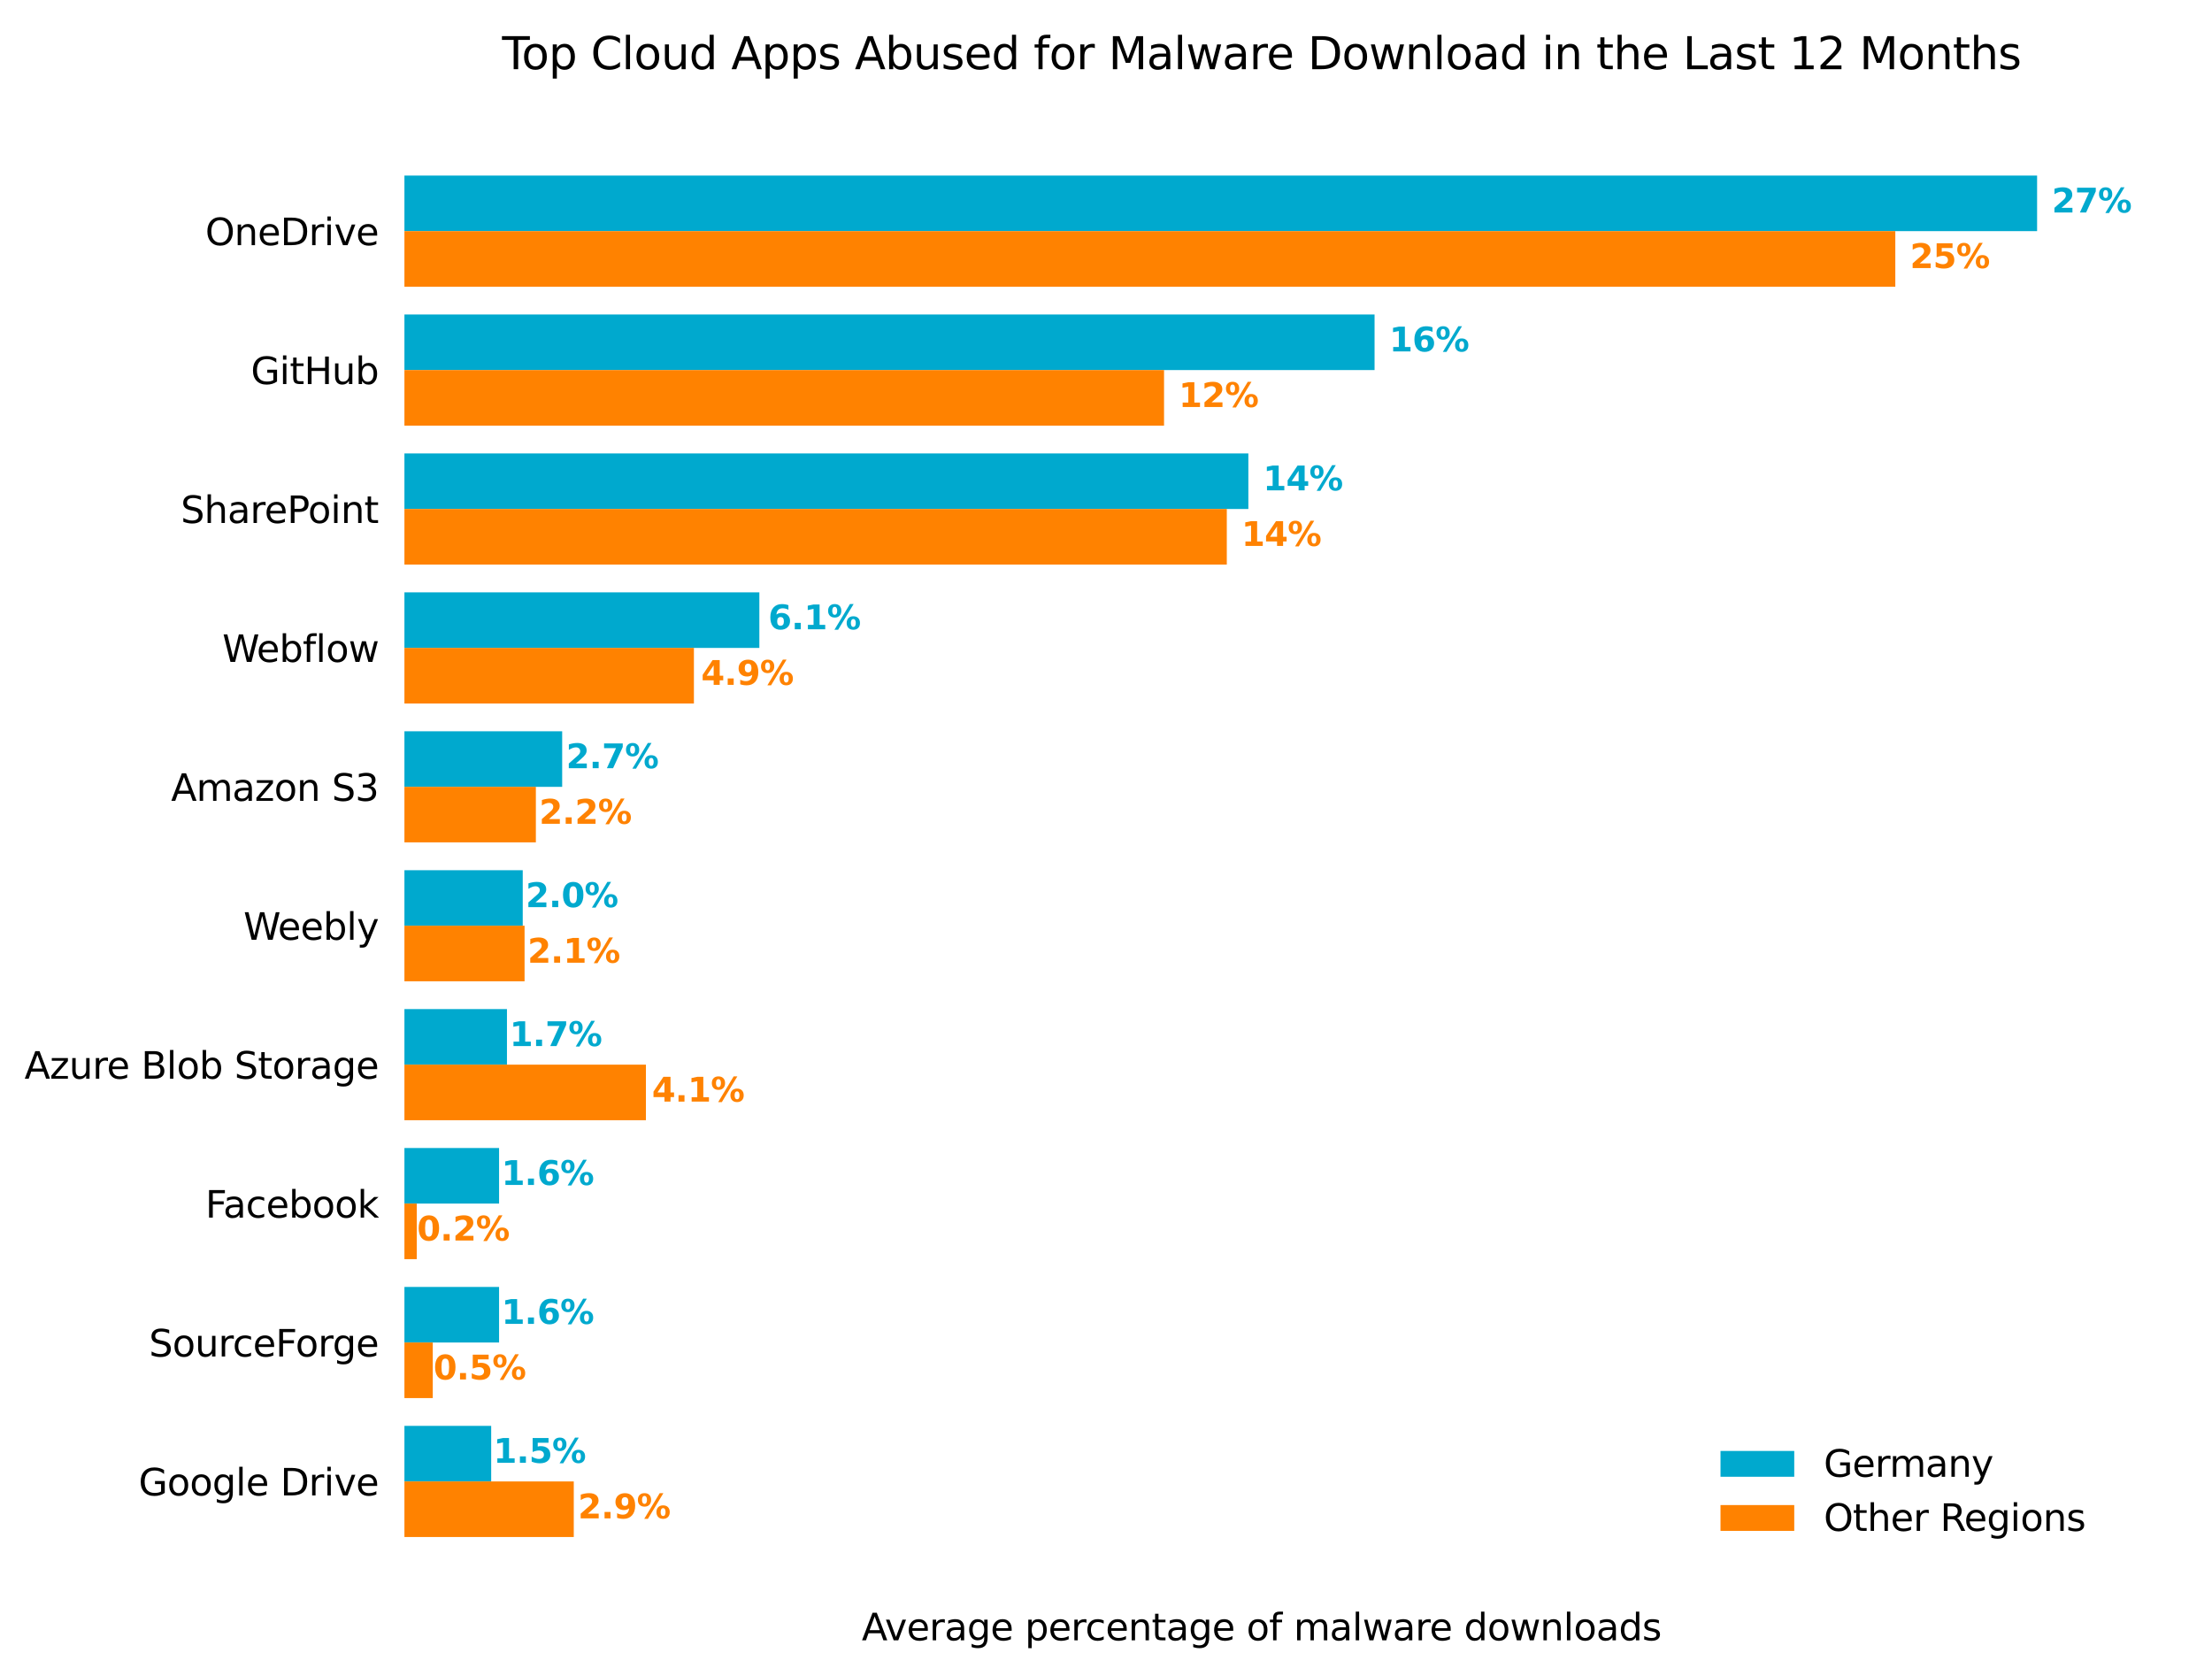 <?xml version="1.0" encoding="UTF-8" standalone="no"?>
<svg xmlns:xlink="http://www.w3.org/1999/xlink" xmlns="http://www.w3.org/2000/svg" width="600pt" height="454.48pt" viewBox="0 0 600 454.48" version="1.1">
  <defs>
    <style type="text/css">*{stroke-linejoin: round; stroke-linecap: butt}</style>
  </defs>
  <g id="figure_1">
    <g id="patch_1">
      <path d="M 0 454.48  L 600 454.48  L 600 0  L 0 0  z " style="fill: #ffffff"></path>
    </g>
    <g id="axes_1">
      <g id="patch_2">
        <path d="M 109.7 426.28  L 574.7 426.28  L 574.7 38.2  L 109.7 38.2  z " style="fill: #ffffff"></path>
      </g>
      <g id="patch_3">
        <path d="M 109.7 47.619  L 552.557 47.619  L 552.557 62.69  L 109.7 62.69  z " clip-path="url(#pc0c5d59318)" style="fill: #00a9ce"></path>
      </g>
      <g id="patch_4">
        <path d="M 109.7 85.297  L 372.847 85.297  L 372.847 100.368  L 109.7 100.368  z " clip-path="url(#pc0c5d59318)" style="fill: #00a9ce"></path>
      </g>
      <g id="patch_5">
        <path d="M 109.7 122.975  L 338.616 122.975  L 338.616 138.046  L 109.7 138.046  z " clip-path="url(#pc0c5d59318)" style="fill: #00a9ce"></path>
      </g>
      <g id="patch_6">
        <path d="M 109.7 160.652  L 205.973 160.652  L 205.973 175.723  L 109.7 175.723  z " clip-path="url(#pc0c5d59318)" style="fill: #00a9ce"></path>
      </g>
      <g id="patch_7">
        <path d="M 109.7 198.33  L 152.488 198.33  L 152.488 213.401  L 109.7 213.401  z " clip-path="url(#pc0c5d59318)" style="fill: #00a9ce"></path>
      </g>
      <g id="patch_8">
        <path d="M 109.7 236.008  L 141.791 236.008  L 141.791 251.079  L 109.7 251.079  z " clip-path="url(#pc0c5d59318)" style="fill: #00a9ce"></path>
      </g>
      <g id="patch_9">
        <path d="M 109.7 273.685  L 137.512 273.685  L 137.512 288.757  L 109.7 288.757  z " clip-path="url(#pc0c5d59318)" style="fill: #00a9ce"></path>
      </g>
      <g id="patch_10">
        <path d="M 109.7 311.363  L 135.373 311.363  L 135.373 326.434  L 109.7 326.434  z " clip-path="url(#pc0c5d59318)" style="fill: #00a9ce"></path>
      </g>
      <g id="patch_11">
        <path d="M 109.7 349.041  L 135.373 349.041  L 135.373 364.112  L 109.7 364.112  z " clip-path="url(#pc0c5d59318)" style="fill: #00a9ce"></path>
      </g>
      <g id="patch_12">
        <path d="M 109.7 386.718  L 133.233 386.718  L 133.233 401.79  L 109.7 401.79  z " clip-path="url(#pc0c5d59318)" style="fill: #00a9ce"></path>
      </g>
      <g id="patch_13">
        <path d="M 109.7 62.69  L 514.098 62.69  L 514.098 77.762  L 109.7 77.762  z " clip-path="url(#pc0c5d59318)" style="fill: #ff8200"></path>
      </g>
      <g id="patch_14">
        <path d="M 109.7 100.368  L 315.743 100.368  L 315.743 115.439  L 109.7 115.439  z " clip-path="url(#pc0c5d59318)" style="fill: #ff8200"></path>
      </g>
      <g id="patch_15">
        <path d="M 109.7 138.046  L 332.767 138.046  L 332.767 153.117  L 109.7 153.117  z " clip-path="url(#pc0c5d59318)" style="fill: #ff8200"></path>
      </g>
      <g id="patch_16">
        <path d="M 109.7 175.723  L 188.222 175.723  L 188.222 190.795  L 109.7 190.795  z " clip-path="url(#pc0c5d59318)" style="fill: #ff8200"></path>
      </g>
      <g id="patch_17">
        <path d="M 109.7 213.401  L 145.353 213.401  L 145.353 228.472  L 109.7 228.472  z " clip-path="url(#pc0c5d59318)" style="fill: #ff8200"></path>
      </g>
      <g id="patch_18">
        <path d="M 109.7 251.079  L 142.288 251.079  L 142.288 266.15  L 109.7 266.15  z " clip-path="url(#pc0c5d59318)" style="fill: #ff8200"></path>
      </g>
      <g id="patch_19">
        <path d="M 109.7 288.757  L 175.205 288.757  L 175.205 303.828  L 109.7 303.828  z " clip-path="url(#pc0c5d59318)" style="fill: #ff8200"></path>
      </g>
      <g id="patch_20">
        <path d="M 109.7 326.434  L 113.048 326.434  L 113.048 341.505  L 109.7 341.505  z " clip-path="url(#pc0c5d59318)" style="fill: #ff8200"></path>
      </g>
      <g id="patch_21">
        <path d="M 109.7 364.112  L 117.387 364.112  L 117.387 379.183  L 109.7 379.183  z " clip-path="url(#pc0c5d59318)" style="fill: #ff8200"></path>
      </g>
      <g id="patch_22">
        <path d="M 109.7 401.79  L 155.634 401.79  L 155.634 416.861  L 109.7 416.861  z " clip-path="url(#pc0c5d59318)" style="fill: #ff8200"></path>
      </g>
      <g id="matplotlib.axis_1">
        <g id="xtick_1"></g>
        <g id="xtick_2"></g>
        <g id="xtick_3"></g>
        <g id="xtick_4"></g>
        <g id="xtick_5"></g>
        <g id="xtick_6"></g>
        <g id="text_1">
          <!-- Average percentage of malware downloads -->
          <g transform="translate(233.749 444.878) scale(0.1 -0.1)">
            <defs>
              <path id="DejaVuSans-41" d="M 2188 4044  L 1331 1722  L 3047 1722  L 2188 4044  z M 1831 4666  L 2547 4666  L 4325 0  L 3669 0  L 3244 1197  L 1141 1197  L 716 0  L 50 0  L 1831 4666  z " transform="scale(0.016)"></path>
              <path id="DejaVuSans-76" d="M 191 3500  L 800 3500  L 1894 563  L 2988 3500  L 3597 3500  L 2284 0  L 1503 0  L 191 3500  z " transform="scale(0.016)"></path>
              <path id="DejaVuSans-65" d="M 3597 1894  L 3597 1613  L 953 1613  Q 991 1019 1311 708  Q 1631 397 2203 397  Q 2534 397 2845 478  Q 3156 559 3463 722  L 3463 178  Q 3153 47 2828 -22  Q 2503 -91 2169 -91  Q 1331 -91 842 396  Q 353 884 353 1716  Q 353 2575 817 3079  Q 1281 3584 2069 3584  Q 2775 3584 3186 3129  Q 3597 2675 3597 1894  z M 3022 2063  Q 3016 2534 2758 2815  Q 2500 3097 2075 3097  Q 1594 3097 1305 2825  Q 1016 2553 972 2059  L 3022 2063  z " transform="scale(0.016)"></path>
              <path id="DejaVuSans-72" d="M 2631 2963  Q 2534 3019 2420 3045  Q 2306 3072 2169 3072  Q 1681 3072 1420 2755  Q 1159 2438 1159 1844  L 1159 0  L 581 0  L 581 3500  L 1159 3500  L 1159 2956  Q 1341 3275 1631 3429  Q 1922 3584 2338 3584  Q 2397 3584 2469 3576  Q 2541 3569 2628 3553  L 2631 2963  z " transform="scale(0.016)"></path>
              <path id="DejaVuSans-61" d="M 2194 1759  Q 1497 1759 1228 1600  Q 959 1441 959 1056  Q 959 750 1161 570  Q 1363 391 1709 391  Q 2188 391 2477 730  Q 2766 1069 2766 1631  L 2766 1759  L 2194 1759  z M 3341 1997  L 3341 0  L 2766 0  L 2766 531  Q 2569 213 2275 61  Q 1981 -91 1556 -91  Q 1019 -91 701 211  Q 384 513 384 1019  Q 384 1609 779 1909  Q 1175 2209 1959 2209  L 2766 2209  L 2766 2266  Q 2766 2663 2505 2880  Q 2244 3097 1772 3097  Q 1472 3097 1187 3025  Q 903 2953 641 2809  L 641 3341  Q 956 3463 1253 3523  Q 1550 3584 1831 3584  Q 2591 3584 2966 3190  Q 3341 2797 3341 1997  z " transform="scale(0.016)"></path>
              <path id="DejaVuSans-67" d="M 2906 1791  Q 2906 2416 2648 2759  Q 2391 3103 1925 3103  Q 1463 3103 1205 2759  Q 947 2416 947 1791  Q 947 1169 1205 825  Q 1463 481 1925 481  Q 2391 481 2648 825  Q 2906 1169 2906 1791  z M 3481 434  Q 3481 -459 3084 -895  Q 2688 -1331 1869 -1331  Q 1566 -1331 1297 -1286  Q 1028 -1241 775 -1147  L 775 -588  Q 1028 -725 1275 -790  Q 1522 -856 1778 -856  Q 2344 -856 2625 -561  Q 2906 -266 2906 331  L 2906 616  Q 2728 306 2450 153  Q 2172 0 1784 0  Q 1141 0 747 490  Q 353 981 353 1791  Q 353 2603 747 3093  Q 1141 3584 1784 3584  Q 2172 3584 2450 3431  Q 2728 3278 2906 2969  L 2906 3500  L 3481 3500  L 3481 434  z " transform="scale(0.016)"></path>
              <path id="DejaVuSans-20" transform="scale(0.016)"></path>
              <path id="DejaVuSans-70" d="M 1159 525  L 1159 -1331  L 581 -1331  L 581 3500  L 1159 3500  L 1159 2969  Q 1341 3281 1617 3432  Q 1894 3584 2278 3584  Q 2916 3584 3314 3078  Q 3713 2572 3713 1747  Q 3713 922 3314 415  Q 2916 -91 2278 -91  Q 1894 -91 1617 61  Q 1341 213 1159 525  z M 3116 1747  Q 3116 2381 2855 2742  Q 2594 3103 2138 3103  Q 1681 3103 1420 2742  Q 1159 2381 1159 1747  Q 1159 1113 1420 752  Q 1681 391 2138 391  Q 2594 391 2855 752  Q 3116 1113 3116 1747  z " transform="scale(0.016)"></path>
              <path id="DejaVuSans-63" d="M 3122 3366  L 3122 2828  Q 2878 2963 2633 3030  Q 2388 3097 2138 3097  Q 1578 3097 1268 2742  Q 959 2388 959 1747  Q 959 1106 1268 751  Q 1578 397 2138 397  Q 2388 397 2633 464  Q 2878 531 3122 666  L 3122 134  Q 2881 22 2623 -34  Q 2366 -91 2075 -91  Q 1284 -91 818 406  Q 353 903 353 1747  Q 353 2603 823 3093  Q 1294 3584 2113 3584  Q 2378 3584 2631 3529  Q 2884 3475 3122 3366  z " transform="scale(0.016)"></path>
              <path id="DejaVuSans-6e" d="M 3513 2113  L 3513 0  L 2938 0  L 2938 2094  Q 2938 2591 2744 2837  Q 2550 3084 2163 3084  Q 1697 3084 1428 2787  Q 1159 2491 1159 1978  L 1159 0  L 581 0  L 581 3500  L 1159 3500  L 1159 2956  Q 1366 3272 1645 3428  Q 1925 3584 2291 3584  Q 2894 3584 3203 3211  Q 3513 2838 3513 2113  z " transform="scale(0.016)"></path>
              <path id="DejaVuSans-74" d="M 1172 4494  L 1172 3500  L 2356 3500  L 2356 3053  L 1172 3053  L 1172 1153  Q 1172 725 1289 603  Q 1406 481 1766 481  L 2356 481  L 2356 0  L 1766 0  Q 1100 0 847 248  Q 594 497 594 1153  L 594 3053  L 172 3053  L 172 3500  L 594 3500  L 594 4494  L 1172 4494  z " transform="scale(0.016)"></path>
              <path id="DejaVuSans-6f" d="M 1959 3097  Q 1497 3097 1228 2736  Q 959 2375 959 1747  Q 959 1119 1226 758  Q 1494 397 1959 397  Q 2419 397 2687 759  Q 2956 1122 2956 1747  Q 2956 2369 2687 2733  Q 2419 3097 1959 3097  z M 1959 3584  Q 2709 3584 3137 3096  Q 3566 2609 3566 1747  Q 3566 888 3137 398  Q 2709 -91 1959 -91  Q 1206 -91 779 398  Q 353 888 353 1747  Q 353 2609 779 3096  Q 1206 3584 1959 3584  z " transform="scale(0.016)"></path>
              <path id="DejaVuSans-66" d="M 2375 4863  L 2375 4384  L 1825 4384  Q 1516 4384 1395 4259  Q 1275 4134 1275 3809  L 1275 3500  L 2222 3500  L 2222 3053  L 1275 3053  L 1275 0  L 697 0  L 697 3053  L 147 3053  L 147 3500  L 697 3500  L 697 3744  Q 697 4328 969 4595  Q 1241 4863 1831 4863  L 2375 4863  z " transform="scale(0.016)"></path>
              <path id="DejaVuSans-6d" d="M 3328 2828  Q 3544 3216 3844 3400  Q 4144 3584 4550 3584  Q 5097 3584 5394 3201  Q 5691 2819 5691 2113  L 5691 0  L 5113 0  L 5113 2094  Q 5113 2597 4934 2840  Q 4756 3084 4391 3084  Q 3944 3084 3684 2787  Q 3425 2491 3425 1978  L 3425 0  L 2847 0  L 2847 2094  Q 2847 2600 2669 2842  Q 2491 3084 2119 3084  Q 1678 3084 1418 2786  Q 1159 2488 1159 1978  L 1159 0  L 581 0  L 581 3500  L 1159 3500  L 1159 2956  Q 1356 3278 1631 3431  Q 1906 3584 2284 3584  Q 2666 3584 2933 3390  Q 3200 3197 3328 2828  z " transform="scale(0.016)"></path>
              <path id="DejaVuSans-6c" d="M 603 4863  L 1178 4863  L 1178 0  L 603 0  L 603 4863  z " transform="scale(0.016)"></path>
              <path id="DejaVuSans-77" d="M 269 3500  L 844 3500  L 1563 769  L 2278 3500  L 2956 3500  L 3675 769  L 4391 3500  L 4966 3500  L 4050 0  L 3372 0  L 2619 2869  L 1863 0  L 1184 0  L 269 3500  z " transform="scale(0.016)"></path>
              <path id="DejaVuSans-64" d="M 2906 2969  L 2906 4863  L 3481 4863  L 3481 0  L 2906 0  L 2906 525  Q 2725 213 2448 61  Q 2172 -91 1784 -91  Q 1150 -91 751 415  Q 353 922 353 1747  Q 353 2572 751 3078  Q 1150 3584 1784 3584  Q 2172 3584 2448 3432  Q 2725 3281 2906 2969  z M 947 1747  Q 947 1113 1208 752  Q 1469 391 1925 391  Q 2381 391 2643 752  Q 2906 1113 2906 1747  Q 2906 2381 2643 2742  Q 2381 3103 1925 3103  Q 1469 3103 1208 2742  Q 947 2381 947 1747  z " transform="scale(0.016)"></path>
              <path id="DejaVuSans-73" d="M 2834 3397  L 2834 2853  Q 2591 2978 2328 3040  Q 2066 3103 1784 3103  Q 1356 3103 1142 2972  Q 928 2841 928 2578  Q 928 2378 1081 2264  Q 1234 2150 1697 2047  L 1894 2003  Q 2506 1872 2764 1633  Q 3022 1394 3022 966  Q 3022 478 2636 193  Q 2250 -91 1575 -91  Q 1294 -91 989 -36  Q 684 19 347 128  L 347 722  Q 666 556 975 473  Q 1284 391 1588 391  Q 1994 391 2212 530  Q 2431 669 2431 922  Q 2431 1156 2273 1281  Q 2116 1406 1581 1522  L 1381 1569  Q 847 1681 609 1914  Q 372 2147 372 2553  Q 372 3047 722 3315  Q 1072 3584 1716 3584  Q 2034 3584 2315 3537  Q 2597 3491 2834 3397  z " transform="scale(0.016)"></path>
            </defs>
            <use xlink:href="#DejaVuSans-41"></use>
            <use xlink:href="#DejaVuSans-76" x="62.533"></use>
            <use xlink:href="#DejaVuSans-65" x="121.713"></use>
            <use xlink:href="#DejaVuSans-72" x="183.236"></use>
            <use xlink:href="#DejaVuSans-61" x="224.35"></use>
            <use xlink:href="#DejaVuSans-67" x="285.629"></use>
            <use xlink:href="#DejaVuSans-65" x="349.105"></use>
            <use xlink:href="#DejaVuSans-20" x="410.629"></use>
            <use xlink:href="#DejaVuSans-70" x="442.416"></use>
            <use xlink:href="#DejaVuSans-65" x="505.893"></use>
            <use xlink:href="#DejaVuSans-72" x="567.416"></use>
            <use xlink:href="#DejaVuSans-63" x="606.279"></use>
            <use xlink:href="#DejaVuSans-65" x="661.26"></use>
            <use xlink:href="#DejaVuSans-6e" x="722.783"></use>
            <use xlink:href="#DejaVuSans-74" x="786.162"></use>
            <use xlink:href="#DejaVuSans-61" x="825.371"></use>
            <use xlink:href="#DejaVuSans-67" x="886.65"></use>
            <use xlink:href="#DejaVuSans-65" x="950.127"></use>
            <use xlink:href="#DejaVuSans-20" x="1011.65"></use>
            <use xlink:href="#DejaVuSans-6f" x="1043.438"></use>
            <use xlink:href="#DejaVuSans-66" x="1104.619"></use>
            <use xlink:href="#DejaVuSans-20" x="1139.824"></use>
            <use xlink:href="#DejaVuSans-6d" x="1171.611"></use>
            <use xlink:href="#DejaVuSans-61" x="1269.023"></use>
            <use xlink:href="#DejaVuSans-6c" x="1330.303"></use>
            <use xlink:href="#DejaVuSans-77" x="1358.086"></use>
            <use xlink:href="#DejaVuSans-61" x="1439.873"></use>
            <use xlink:href="#DejaVuSans-72" x="1501.152"></use>
            <use xlink:href="#DejaVuSans-65" x="1540.016"></use>
            <use xlink:href="#DejaVuSans-20" x="1601.539"></use>
            <use xlink:href="#DejaVuSans-64" x="1633.326"></use>
            <use xlink:href="#DejaVuSans-6f" x="1696.803"></use>
            <use xlink:href="#DejaVuSans-77" x="1757.984"></use>
            <use xlink:href="#DejaVuSans-6e" x="1839.771"></use>
            <use xlink:href="#DejaVuSans-6c" x="1903.15"></use>
            <use xlink:href="#DejaVuSans-6f" x="1930.934"></use>
            <use xlink:href="#DejaVuSans-61" x="1992.115"></use>
            <use xlink:href="#DejaVuSans-64" x="2053.395"></use>
            <use xlink:href="#DejaVuSans-73" x="2116.871"></use>
          </g>
        </g>
      </g>
      <g id="matplotlib.axis_2">
        <g id="ytick_1">
          <g id="text_2">
            <!-- OneDrive -->
            <g transform="translate(55.677 66.49) scale(0.1 -0.1)">
              <defs>
                <path id="DejaVuSans-4f" d="M 2522 4238  Q 1834 4238 1429 3725  Q 1025 3213 1025 2328  Q 1025 1447 1429 934  Q 1834 422 2522 422  Q 3209 422 3611 934  Q 4013 1447 4013 2328  Q 4013 3213 3611 3725  Q 3209 4238 2522 4238  z M 2522 4750  Q 3503 4750 4090 4092  Q 4678 3434 4678 2328  Q 4678 1225 4090 567  Q 3503 -91 2522 -91  Q 1538 -91 948 565  Q 359 1222 359 2328  Q 359 3434 948 4092  Q 1538 4750 2522 4750  z " transform="scale(0.016)"></path>
                <path id="DejaVuSans-44" d="M 1259 4147  L 1259 519  L 2022 519  Q 2988 519 3436 956  Q 3884 1394 3884 2338  Q 3884 3275 3436 3711  Q 2988 4147 2022 4147  L 1259 4147  z M 628 4666  L 1925 4666  Q 3281 4666 3915 4102  Q 4550 3538 4550 2338  Q 4550 1131 3912 565  Q 3275 0 1925 0  L 628 0  L 628 4666  z " transform="scale(0.016)"></path>
                <path id="DejaVuSans-69" d="M 603 3500  L 1178 3500  L 1178 0  L 603 0  L 603 3500  z M 603 4863  L 1178 4863  L 1178 4134  L 603 4134  L 603 4863  z " transform="scale(0.016)"></path>
              </defs>
              <use xlink:href="#DejaVuSans-4f"></use>
              <use xlink:href="#DejaVuSans-6e" x="78.711"></use>
              <use xlink:href="#DejaVuSans-65" x="142.09"></use>
              <use xlink:href="#DejaVuSans-44" x="203.613"></use>
              <use xlink:href="#DejaVuSans-72" x="280.615"></use>
              <use xlink:href="#DejaVuSans-69" x="321.729"></use>
              <use xlink:href="#DejaVuSans-76" x="349.512"></use>
              <use xlink:href="#DejaVuSans-65" x="408.691"></use>
            </g>
          </g>
        </g>
        <g id="ytick_2">
          <g id="text_3">
            <!-- GitHub -->
            <g transform="translate(68.047 104.167) scale(0.1 -0.1)">
              <defs>
                <path id="DejaVuSans-47" d="M 3809 666  L 3809 1919  L 2778 1919  L 2778 2438  L 4434 2438  L 4434 434  Q 4069 175 3628 42  Q 3188 -91 2688 -91  Q 1594 -91 976 548  Q 359 1188 359 2328  Q 359 3472 976 4111  Q 1594 4750 2688 4750  Q 3144 4750 3555 4637  Q 3966 4525 4313 4306  L 4313 3634  Q 3963 3931 3569 4081  Q 3175 4231 2741 4231  Q 1884 4231 1454 3753  Q 1025 3275 1025 2328  Q 1025 1384 1454 906  Q 1884 428 2741 428  Q 3075 428 3337 486  Q 3600 544 3809 666  z " transform="scale(0.016)"></path>
                <path id="DejaVuSans-48" d="M 628 4666  L 1259 4666  L 1259 2753  L 3553 2753  L 3553 4666  L 4184 4666  L 4184 0  L 3553 0  L 3553 2222  L 1259 2222  L 1259 0  L 628 0  L 628 4666  z " transform="scale(0.016)"></path>
                <path id="DejaVuSans-75" d="M 544 1381  L 544 3500  L 1119 3500  L 1119 1403  Q 1119 906 1312 657  Q 1506 409 1894 409  Q 2359 409 2629 706  Q 2900 1003 2900 1516  L 2900 3500  L 3475 3500  L 3475 0  L 2900 0  L 2900 538  Q 2691 219 2414 64  Q 2138 -91 1772 -91  Q 1169 -91 856 284  Q 544 659 544 1381  z M 1991 3584  L 1991 3584  z " transform="scale(0.016)"></path>
                <path id="DejaVuSans-62" d="M 3116 1747  Q 3116 2381 2855 2742  Q 2594 3103 2138 3103  Q 1681 3103 1420 2742  Q 1159 2381 1159 1747  Q 1159 1113 1420 752  Q 1681 391 2138 391  Q 2594 391 2855 752  Q 3116 1113 3116 1747  z M 1159 2969  Q 1341 3281 1617 3432  Q 1894 3584 2278 3584  Q 2916 3584 3314 3078  Q 3713 2572 3713 1747  Q 3713 922 3314 415  Q 2916 -91 2278 -91  Q 1894 -91 1617 61  Q 1341 213 1159 525  L 1159 0  L 581 0  L 581 4863  L 1159 4863  L 1159 2969  z " transform="scale(0.016)"></path>
              </defs>
              <use xlink:href="#DejaVuSans-47"></use>
              <use xlink:href="#DejaVuSans-69" x="77.49"></use>
              <use xlink:href="#DejaVuSans-74" x="105.273"></use>
              <use xlink:href="#DejaVuSans-48" x="144.482"></use>
              <use xlink:href="#DejaVuSans-75" x="219.678"></use>
              <use xlink:href="#DejaVuSans-62" x="283.057"></use>
            </g>
          </g>
        </g>
        <g id="ytick_3">
          <g id="text_4">
            <!-- SharePoint -->
            <g transform="translate(49.025 141.845) scale(0.1 -0.1)">
              <defs>
                <path id="DejaVuSans-53" d="M 3425 4513  L 3425 3897  Q 3066 4069 2747 4153  Q 2428 4238 2131 4238  Q 1616 4238 1336 4038  Q 1056 3838 1056 3469  Q 1056 3159 1242 3001  Q 1428 2844 1947 2747  L 2328 2669  Q 3034 2534 3370 2195  Q 3706 1856 3706 1288  Q 3706 609 3251 259  Q 2797 -91 1919 -91  Q 1588 -91 1214 -16  Q 841 59 441 206  L 441 856  Q 825 641 1194 531  Q 1563 422 1919 422  Q 2459 422 2753 634  Q 3047 847 3047 1241  Q 3047 1584 2836 1778  Q 2625 1972 2144 2069  L 1759 2144  Q 1053 2284 737 2584  Q 422 2884 422 3419  Q 422 4038 858 4394  Q 1294 4750 2059 4750  Q 2388 4750 2728 4690  Q 3069 4631 3425 4513  z " transform="scale(0.016)"></path>
                <path id="DejaVuSans-68" d="M 3513 2113  L 3513 0  L 2938 0  L 2938 2094  Q 2938 2591 2744 2837  Q 2550 3084 2163 3084  Q 1697 3084 1428 2787  Q 1159 2491 1159 1978  L 1159 0  L 581 0  L 581 4863  L 1159 4863  L 1159 2956  Q 1366 3272 1645 3428  Q 1925 3584 2291 3584  Q 2894 3584 3203 3211  Q 3513 2838 3513 2113  z " transform="scale(0.016)"></path>
                <path id="DejaVuSans-50" d="M 1259 4147  L 1259 2394  L 2053 2394  Q 2494 2394 2734 2622  Q 2975 2850 2975 3272  Q 2975 3691 2734 3919  Q 2494 4147 2053 4147  L 1259 4147  z M 628 4666  L 2053 4666  Q 2838 4666 3239 4311  Q 3641 3956 3641 3272  Q 3641 2581 3239 2228  Q 2838 1875 2053 1875  L 1259 1875  L 1259 0  L 628 0  L 628 4666  z " transform="scale(0.016)"></path>
              </defs>
              <use xlink:href="#DejaVuSans-53"></use>
              <use xlink:href="#DejaVuSans-68" x="63.477"></use>
              <use xlink:href="#DejaVuSans-61" x="126.855"></use>
              <use xlink:href="#DejaVuSans-72" x="188.135"></use>
              <use xlink:href="#DejaVuSans-65" x="226.998"></use>
              <use xlink:href="#DejaVuSans-50" x="288.521"></use>
              <use xlink:href="#DejaVuSans-6f" x="345.199"></use>
              <use xlink:href="#DejaVuSans-69" x="406.381"></use>
              <use xlink:href="#DejaVuSans-6e" x="434.164"></use>
              <use xlink:href="#DejaVuSans-74" x="497.543"></use>
            </g>
          </g>
        </g>
        <g id="ytick_4">
          <g id="text_5">
            <!-- Webflow -->
            <g transform="translate(60.303 179.523) scale(0.1 -0.1)">
              <defs>
                <path id="DejaVuSans-57" d="M 213 4666  L 850 4666  L 1831 722  L 2809 4666  L 3519 4666  L 4500 722  L 5478 4666  L 6119 4666  L 4947 0  L 4153 0  L 3169 4050  L 2175 0  L 1381 0  L 213 4666  z " transform="scale(0.016)"></path>
              </defs>
              <use xlink:href="#DejaVuSans-57"></use>
              <use xlink:href="#DejaVuSans-65" x="93.002"></use>
              <use xlink:href="#DejaVuSans-62" x="154.525"></use>
              <use xlink:href="#DejaVuSans-66" x="218.002"></use>
              <use xlink:href="#DejaVuSans-6c" x="253.207"></use>
              <use xlink:href="#DejaVuSans-6f" x="280.99"></use>
              <use xlink:href="#DejaVuSans-77" x="342.172"></use>
            </g>
          </g>
        </g>
        <g id="ytick_5">
          <g id="text_6">
            <!-- Amazon S3 -->
            <g transform="translate(46.397 217.2) scale(0.1 -0.1)">
              <defs>
                <path id="DejaVuSans-7a" d="M 353 3500  L 3084 3500  L 3084 2975  L 922 459  L 3084 459  L 3084 0  L 275 0  L 275 525  L 2438 3041  L 353 3041  L 353 3500  z " transform="scale(0.016)"></path>
                <path id="DejaVuSans-33" d="M 2597 2516  Q 3050 2419 3304 2112  Q 3559 1806 3559 1356  Q 3559 666 3084 287  Q 2609 -91 1734 -91  Q 1441 -91 1130 -33  Q 819 25 488 141  L 488 750  Q 750 597 1062 519  Q 1375 441 1716 441  Q 2309 441 2620 675  Q 2931 909 2931 1356  Q 2931 1769 2642 2001  Q 2353 2234 1838 2234  L 1294 2234  L 1294 2753  L 1863 2753  Q 2328 2753 2575 2939  Q 2822 3125 2822 3475  Q 2822 3834 2567 4026  Q 2313 4219 1838 4219  Q 1578 4219 1281 4162  Q 984 4106 628 3988  L 628 4550  Q 988 4650 1302 4700  Q 1616 4750 1894 4750  Q 2613 4750 3031 4423  Q 3450 4097 3450 3541  Q 3450 3153 3228 2886  Q 3006 2619 2597 2516  z " transform="scale(0.016)"></path>
              </defs>
              <use xlink:href="#DejaVuSans-41"></use>
              <use xlink:href="#DejaVuSans-6d" x="68.408"></use>
              <use xlink:href="#DejaVuSans-61" x="165.82"></use>
              <use xlink:href="#DejaVuSans-7a" x="227.1"></use>
              <use xlink:href="#DejaVuSans-6f" x="279.59"></use>
              <use xlink:href="#DejaVuSans-6e" x="340.771"></use>
              <use xlink:href="#DejaVuSans-20" x="404.15"></use>
              <use xlink:href="#DejaVuSans-53" x="435.938"></use>
              <use xlink:href="#DejaVuSans-33" x="499.414"></use>
            </g>
          </g>
        </g>
        <g id="ytick_6">
          <g id="text_7">
            <!-- Weebly -->
            <g transform="translate(66.048 254.878) scale(0.1 -0.1)">
              <defs>
                <path id="DejaVuSans-79" d="M 2059 -325  Q 1816 -950 1584 -1140  Q 1353 -1331 966 -1331  L 506 -1331  L 506 -850  L 844 -850  Q 1081 -850 1212 -737  Q 1344 -625 1503 -206  L 1606 56  L 191 3500  L 800 3500  L 1894 763  L 2988 3500  L 3597 3500  L 2059 -325  z " transform="scale(0.016)"></path>
              </defs>
              <use xlink:href="#DejaVuSans-57"></use>
              <use xlink:href="#DejaVuSans-65" x="93.002"></use>
              <use xlink:href="#DejaVuSans-65" x="154.525"></use>
              <use xlink:href="#DejaVuSans-62" x="216.049"></use>
              <use xlink:href="#DejaVuSans-6c" x="279.525"></use>
              <use xlink:href="#DejaVuSans-79" x="307.309"></use>
            </g>
          </g>
        </g>
        <g id="ytick_7">
          <g id="text_8">
            <!-- Azure Blob Storage -->
            <g transform="translate(6.644 292.556) scale(0.1 -0.1)">
              <defs>
                <path id="DejaVuSans-42" d="M 1259 2228  L 1259 519  L 2272 519  Q 2781 519 3026 730  Q 3272 941 3272 1375  Q 3272 1813 3026 2020  Q 2781 2228 2272 2228  L 1259 2228  z M 1259 4147  L 1259 2741  L 2194 2741  Q 2656 2741 2882 2914  Q 3109 3088 3109 3444  Q 3109 3797 2882 3972  Q 2656 4147 2194 4147  L 1259 4147  z M 628 4666  L 2241 4666  Q 2963 4666 3353 4366  Q 3744 4066 3744 3513  Q 3744 3084 3544 2831  Q 3344 2578 2956 2516  Q 3422 2416 3680 2098  Q 3938 1781 3938 1306  Q 3938 681 3513 340  Q 3088 0 2303 0  L 628 0  L 628 4666  z " transform="scale(0.016)"></path>
              </defs>
              <use xlink:href="#DejaVuSans-41"></use>
              <use xlink:href="#DejaVuSans-7a" x="68.408"></use>
              <use xlink:href="#DejaVuSans-75" x="120.898"></use>
              <use xlink:href="#DejaVuSans-72" x="184.277"></use>
              <use xlink:href="#DejaVuSans-65" x="223.141"></use>
              <use xlink:href="#DejaVuSans-20" x="284.664"></use>
              <use xlink:href="#DejaVuSans-42" x="316.451"></use>
              <use xlink:href="#DejaVuSans-6c" x="385.055"></use>
              <use xlink:href="#DejaVuSans-6f" x="412.838"></use>
              <use xlink:href="#DejaVuSans-62" x="474.02"></use>
              <use xlink:href="#DejaVuSans-20" x="537.496"></use>
              <use xlink:href="#DejaVuSans-53" x="569.283"></use>
              <use xlink:href="#DejaVuSans-74" x="632.76"></use>
              <use xlink:href="#DejaVuSans-6f" x="671.969"></use>
              <use xlink:href="#DejaVuSans-72" x="733.15"></use>
              <use xlink:href="#DejaVuSans-61" x="774.264"></use>
              <use xlink:href="#DejaVuSans-67" x="835.543"></use>
              <use xlink:href="#DejaVuSans-65" x="899.02"></use>
            </g>
          </g>
        </g>
        <g id="ytick_8">
          <g id="text_9">
            <!-- Facebook -->
            <g transform="translate(55.705 330.233) scale(0.1 -0.1)">
              <defs>
                <path id="DejaVuSans-46" d="M 628 4666  L 3309 4666  L 3309 4134  L 1259 4134  L 1259 2759  L 3109 2759  L 3109 2228  L 1259 2228  L 1259 0  L 628 0  L 628 4666  z " transform="scale(0.016)"></path>
                <path id="DejaVuSans-6b" d="M 581 4863  L 1159 4863  L 1159 1991  L 2875 3500  L 3609 3500  L 1753 1863  L 3688 0  L 2938 0  L 1159 1709  L 1159 0  L 581 0  L 581 4863  z " transform="scale(0.016)"></path>
              </defs>
              <use xlink:href="#DejaVuSans-46"></use>
              <use xlink:href="#DejaVuSans-61" x="48.395"></use>
              <use xlink:href="#DejaVuSans-63" x="109.674"></use>
              <use xlink:href="#DejaVuSans-65" x="164.654"></use>
              <use xlink:href="#DejaVuSans-62" x="226.178"></use>
              <use xlink:href="#DejaVuSans-6f" x="289.654"></use>
              <use xlink:href="#DejaVuSans-6f" x="350.836"></use>
              <use xlink:href="#DejaVuSans-6b" x="412.018"></use>
            </g>
          </g>
        </g>
        <g id="ytick_9">
          <g id="text_10">
            <!-- SourceForge -->
            <g transform="translate(40.413 367.911) scale(0.1 -0.1)">
              <use xlink:href="#DejaVuSans-53"></use>
              <use xlink:href="#DejaVuSans-6f" x="63.477"></use>
              <use xlink:href="#DejaVuSans-75" x="124.658"></use>
              <use xlink:href="#DejaVuSans-72" x="188.037"></use>
              <use xlink:href="#DejaVuSans-63" x="226.9"></use>
              <use xlink:href="#DejaVuSans-65" x="281.881"></use>
              <use xlink:href="#DejaVuSans-46" x="343.404"></use>
              <use xlink:href="#DejaVuSans-6f" x="397.299"></use>
              <use xlink:href="#DejaVuSans-72" x="458.48"></use>
              <use xlink:href="#DejaVuSans-67" x="497.844"></use>
              <use xlink:href="#DejaVuSans-65" x="561.32"></use>
            </g>
          </g>
        </g>
        <g id="ytick_10">
          <g id="text_11">
            <!-- Google Drive -->
            <g transform="translate(37.595 405.589) scale(0.1 -0.1)">
              <use xlink:href="#DejaVuSans-47"></use>
              <use xlink:href="#DejaVuSans-6f" x="77.49"></use>
              <use xlink:href="#DejaVuSans-6f" x="138.672"></use>
              <use xlink:href="#DejaVuSans-67" x="199.854"></use>
              <use xlink:href="#DejaVuSans-6c" x="263.33"></use>
              <use xlink:href="#DejaVuSans-65" x="291.113"></use>
              <use xlink:href="#DejaVuSans-20" x="352.637"></use>
              <use xlink:href="#DejaVuSans-44" x="384.424"></use>
              <use xlink:href="#DejaVuSans-72" x="461.426"></use>
              <use xlink:href="#DejaVuSans-69" x="502.539"></use>
              <use xlink:href="#DejaVuSans-76" x="530.322"></use>
              <use xlink:href="#DejaVuSans-65" x="589.502"></use>
            </g>
          </g>
        </g>
      </g>
      <g id="text_12">
        <!-- 27% -->
        <g style="fill: #00a9ce" transform="translate(556.531 57.638) scale(0.09 -0.09)">
          <defs>
            <path id="DejaVuSans-Bold-32" d="M 1844 884  L 3897 884  L 3897 0  L 506 0  L 506 884  L 2209 2388  Q 2438 2594 2547 2791  Q 2656 2988 2656 3200  Q 2656 3528 2436 3728  Q 2216 3928 1850 3928  Q 1569 3928 1234 3808  Q 900 3688 519 3450  L 519 4475  Q 925 4609 1322 4679  Q 1719 4750 2100 4750  Q 2938 4750 3402 4381  Q 3866 4013 3866 3353  Q 3866 2972 3669 2642  Q 3472 2313 2841 1759  L 1844 884  z " transform="scale(0.016)"></path>
            <path id="DejaVuSans-Bold-37" d="M 428 4666  L 3944 4666  L 3944 3988  L 2125 0  L 953 0  L 2675 3781  L 428 3781  L 428 4666  z " transform="scale(0.016)"></path>
            <path id="DejaVuSans-Bold-25" d="M 4959 1925  Q 4738 1925 4616 1733  Q 4494 1541 4494 1184  Q 4494 825 4614 633  Q 4734 441 4959 441  Q 5184 441 5303 633  Q 5422 825 5422 1184  Q 5422 1541 5301 1733  Q 5181 1925 4959 1925  z M 4959 2450  Q 5541 2450 5875 2112  Q 6209 1775 6209 1184  Q 6209 594 5875 251  Q 5541 -91 4959 -91  Q 4378 -91 4042 251  Q 3706 594 3706 1184  Q 3706 1772 4042 2111  Q 4378 2450 4959 2450  z M 2094 -91  L 1403 -91  L 4319 4750  L 5013 4750  L 2094 -91  z M 1453 4750  Q 2034 4750 2367 4411  Q 2700 4072 2700 3481  Q 2700 2891 2367 2550  Q 2034 2209 1453 2209  Q 872 2209 539 2550  Q 206 2891 206 3481  Q 206 4072 539 4411  Q 872 4750 1453 4750  z M 1453 4225  Q 1228 4225 1106 4031  Q 984 3838 984 3481  Q 984 3122 1106 2926  Q 1228 2731 1453 2731  Q 1678 2731 1798 2926  Q 1919 3122 1919 3481  Q 1919 3838 1797 4031  Q 1675 4225 1453 4225  z " transform="scale(0.016)"></path>
          </defs>
          <use xlink:href="#DejaVuSans-Bold-32"></use>
          <use xlink:href="#DejaVuSans-Bold-37" x="69.58"></use>
          <use xlink:href="#DejaVuSans-Bold-25" x="139.16"></use>
        </g>
      </g>
      <g id="text_13">
        <!-- 16% -->
        <g style="fill: #00a9ce" transform="translate(376.821 95.316) scale(0.09 -0.09)">
          <defs>
            <path id="DejaVuSans-Bold-31" d="M 750 831  L 1813 831  L 1813 3847  L 722 3622  L 722 4441  L 1806 4666  L 2950 4666  L 2950 831  L 4013 831  L 4013 0  L 750 0  L 750 831  z " transform="scale(0.016)"></path>
            <path id="DejaVuSans-Bold-36" d="M 2316 2303  Q 2000 2303 1842 2098  Q 1684 1894 1684 1484  Q 1684 1075 1842 870  Q 2000 666 2316 666  Q 2634 666 2792 870  Q 2950 1075 2950 1484  Q 2950 1894 2792 2098  Q 2634 2303 2316 2303  z M 3803 4544  L 3803 3681  Q 3506 3822 3243 3889  Q 2981 3956 2731 3956  Q 2194 3956 1894 3657  Q 1594 3359 1544 2772  Q 1750 2925 1990 3001  Q 2231 3078 2516 3078  Q 3231 3078 3670 2659  Q 4109 2241 4109 1563  Q 4109 813 3618 361  Q 3128 -91 2303 -91  Q 1394 -91 895 523  Q 397 1138 397 2266  Q 397 3422 980 4083  Q 1563 4744 2578 4744  Q 2900 4744 3203 4694  Q 3506 4644 3803 4544  z " transform="scale(0.016)"></path>
          </defs>
          <use xlink:href="#DejaVuSans-Bold-31"></use>
          <use xlink:href="#DejaVuSans-Bold-36" x="69.58"></use>
          <use xlink:href="#DejaVuSans-Bold-25" x="139.16"></use>
        </g>
      </g>
      <g id="text_14">
        <!-- 14% -->
        <g style="fill: #00a9ce" transform="translate(342.59 132.994) scale(0.09 -0.09)">
          <defs>
            <path id="DejaVuSans-Bold-34" d="M 2356 3675  L 1038 1722  L 2356 1722  L 2356 3675  z M 2156 4666  L 3494 4666  L 3494 1722  L 4159 1722  L 4159 850  L 3494 850  L 3494 0  L 2356 0  L 2356 850  L 288 850  L 288 1881  L 2156 4666  z " transform="scale(0.016)"></path>
          </defs>
          <use xlink:href="#DejaVuSans-Bold-31"></use>
          <use xlink:href="#DejaVuSans-Bold-34" x="69.58"></use>
          <use xlink:href="#DejaVuSans-Bold-25" x="139.16"></use>
        </g>
      </g>
      <g id="text_15">
        <!-- 6.1% -->
        <g style="fill: #00a9ce" transform="translate(208.38 170.671) scale(0.09 -0.09)">
          <defs>
            <path id="DejaVuSans-Bold-2e" d="M 653 1209  L 1778 1209  L 1778 0  L 653 0  L 653 1209  z " transform="scale(0.016)"></path>
          </defs>
          <use xlink:href="#DejaVuSans-Bold-36"></use>
          <use xlink:href="#DejaVuSans-Bold-2e" x="69.58"></use>
          <use xlink:href="#DejaVuSans-Bold-31" x="107.568"></use>
          <use xlink:href="#DejaVuSans-Bold-25" x="177.148"></use>
        </g>
      </g>
      <g id="text_16">
        <!-- 2.7% -->
        <g style="fill: #00a9ce" transform="translate(153.558 208.349) scale(0.09 -0.09)">
          <use xlink:href="#DejaVuSans-Bold-32"></use>
          <use xlink:href="#DejaVuSans-Bold-2e" x="69.58"></use>
          <use xlink:href="#DejaVuSans-Bold-37" x="107.568"></use>
          <use xlink:href="#DejaVuSans-Bold-25" x="177.148"></use>
        </g>
      </g>
      <g id="text_17">
        <!-- 2.0% -->
        <g style="fill: #00a9ce" transform="translate(142.593 246.027) scale(0.09 -0.09)">
          <defs>
            <path id="DejaVuSans-Bold-30" d="M 2944 2338  Q 2944 3213 2780 3570  Q 2616 3928 2228 3928  Q 1841 3928 1675 3570  Q 1509 3213 1509 2338  Q 1509 1453 1675 1090  Q 1841 728 2228 728  Q 2613 728 2778 1090  Q 2944 1453 2944 2338  z M 4147 2328  Q 4147 1169 3647 539  Q 3147 -91 2228 -91  Q 1306 -91 806 539  Q 306 1169 306 2328  Q 306 3491 806 4120  Q 1306 4750 2228 4750  Q 3147 4750 3647 4120  Q 4147 3491 4147 2328  z " transform="scale(0.016)"></path>
          </defs>
          <use xlink:href="#DejaVuSans-Bold-32"></use>
          <use xlink:href="#DejaVuSans-Bold-2e" x="69.58"></use>
          <use xlink:href="#DejaVuSans-Bold-30" x="107.568"></use>
          <use xlink:href="#DejaVuSans-Bold-25" x="177.148"></use>
        </g>
      </g>
      <g id="text_18">
        <!-- 1.7% -->
        <g style="fill: #00a9ce" transform="translate(138.208 283.704) scale(0.09 -0.09)">
          <use xlink:href="#DejaVuSans-Bold-31"></use>
          <use xlink:href="#DejaVuSans-Bold-2e" x="69.58"></use>
          <use xlink:href="#DejaVuSans-Bold-37" x="107.568"></use>
          <use xlink:href="#DejaVuSans-Bold-25" x="177.148"></use>
        </g>
      </g>
      <g id="text_19">
        <!-- 1.6% -->
        <g style="fill: #00a9ce" transform="translate(136.015 321.382) scale(0.09 -0.09)">
          <use xlink:href="#DejaVuSans-Bold-31"></use>
          <use xlink:href="#DejaVuSans-Bold-2e" x="69.58"></use>
          <use xlink:href="#DejaVuSans-Bold-36" x="107.568"></use>
          <use xlink:href="#DejaVuSans-Bold-25" x="177.148"></use>
        </g>
      </g>
      <g id="text_20">
        <!-- 1.6% -->
        <g style="fill: #00a9ce" transform="translate(136.015 359.06) scale(0.09 -0.09)">
          <use xlink:href="#DejaVuSans-Bold-31"></use>
          <use xlink:href="#DejaVuSans-Bold-2e" x="69.58"></use>
          <use xlink:href="#DejaVuSans-Bold-36" x="107.568"></use>
          <use xlink:href="#DejaVuSans-Bold-25" x="177.148"></use>
        </g>
      </g>
      <g id="text_21">
        <!-- 1.5% -->
        <g style="fill: #00a9ce" transform="translate(133.822 396.737) scale(0.09 -0.09)">
          <defs>
            <path id="DejaVuSans-Bold-35" d="M 678 4666  L 3669 4666  L 3669 3781  L 1638 3781  L 1638 3059  Q 1775 3097 1914 3117  Q 2053 3138 2203 3138  Q 3056 3138 3531 2711  Q 4006 2284 4006 1522  Q 4006 766 3489 337  Q 2972 -91 2053 -91  Q 1656 -91 1267 -14  Q 878 63 494 219  L 494 1166  Q 875 947 1217 837  Q 1559 728 1863 728  Q 2300 728 2551 942  Q 2803 1156 2803 1522  Q 2803 1891 2551 2103  Q 2300 2316 1863 2316  Q 1603 2316 1309 2248  Q 1016 2181 678 2041  L 678 4666  z " transform="scale(0.016)"></path>
          </defs>
          <use xlink:href="#DejaVuSans-Bold-31"></use>
          <use xlink:href="#DejaVuSans-Bold-2e" x="69.58"></use>
          <use xlink:href="#DejaVuSans-Bold-35" x="107.568"></use>
          <use xlink:href="#DejaVuSans-Bold-25" x="177.148"></use>
        </g>
      </g>
      <g id="text_22">
        <!-- 25% -->
        <g style="fill: #ff8200" transform="translate(518.072 72.709) scale(0.09 -0.09)">
          <use xlink:href="#DejaVuSans-Bold-32"></use>
          <use xlink:href="#DejaVuSans-Bold-35" x="69.58"></use>
          <use xlink:href="#DejaVuSans-Bold-25" x="139.16"></use>
        </g>
      </g>
      <g id="text_23">
        <!-- 12% -->
        <g style="fill: #ff8200" transform="translate(319.717 110.387) scale(0.09 -0.09)">
          <use xlink:href="#DejaVuSans-Bold-31"></use>
          <use xlink:href="#DejaVuSans-Bold-32" x="69.58"></use>
          <use xlink:href="#DejaVuSans-Bold-25" x="139.16"></use>
        </g>
      </g>
      <g id="text_24">
        <!-- 14% -->
        <g style="fill: #ff8200" transform="translate(336.741 148.065) scale(0.09 -0.09)">
          <use xlink:href="#DejaVuSans-Bold-31"></use>
          <use xlink:href="#DejaVuSans-Bold-34" x="69.58"></use>
          <use xlink:href="#DejaVuSans-Bold-25" x="139.16"></use>
        </g>
      </g>
      <g id="text_25">
        <!-- 4.9% -->
        <g style="fill: #ff8200" transform="translate(190.185 185.742) scale(0.09 -0.09)">
          <defs>
            <path id="DejaVuSans-Bold-39" d="M 641 103  L 641 966  Q 928 831 1190 764  Q 1453 697 1709 697  Q 2247 697 2547 995  Q 2847 1294 2900 1881  Q 2688 1725 2447 1647  Q 2206 1569 1925 1569  Q 1209 1569 770 1986  Q 331 2403 331 3084  Q 331 3838 820 4291  Q 1309 4744 2131 4744  Q 3044 4744 3544 4128  Q 4044 3513 4044 2388  Q 4044 1231 3459 570  Q 2875 -91 1856 -91  Q 1528 -91 1228 -42  Q 928 6 641 103  z M 2125 2350  Q 2441 2350 2600 2554  Q 2759 2759 2759 3169  Q 2759 3575 2600 3781  Q 2441 3988 2125 3988  Q 1809 3988 1650 3781  Q 1491 3575 1491 3169  Q 1491 2759 1650 2554  Q 1809 2350 2125 2350  z " transform="scale(0.016)"></path>
          </defs>
          <use xlink:href="#DejaVuSans-Bold-34"></use>
          <use xlink:href="#DejaVuSans-Bold-2e" x="69.58"></use>
          <use xlink:href="#DejaVuSans-Bold-39" x="107.568"></use>
          <use xlink:href="#DejaVuSans-Bold-25" x="177.148"></use>
        </g>
      </g>
      <g id="text_26">
        <!-- 2.2% -->
        <g style="fill: #ff8200" transform="translate(146.244 223.42) scale(0.09 -0.09)">
          <use xlink:href="#DejaVuSans-Bold-32"></use>
          <use xlink:href="#DejaVuSans-Bold-2e" x="69.58"></use>
          <use xlink:href="#DejaVuSans-Bold-32" x="107.568"></use>
          <use xlink:href="#DejaVuSans-Bold-25" x="177.148"></use>
        </g>
      </g>
      <g id="text_27">
        <!-- 2.1% -->
        <g style="fill: #ff8200" transform="translate(143.102 261.098) scale(0.09 -0.09)">
          <use xlink:href="#DejaVuSans-Bold-32"></use>
          <use xlink:href="#DejaVuSans-Bold-2e" x="69.58"></use>
          <use xlink:href="#DejaVuSans-Bold-31" x="107.568"></use>
          <use xlink:href="#DejaVuSans-Bold-25" x="177.148"></use>
        </g>
      </g>
      <g id="text_28">
        <!-- 4.1% -->
        <g style="fill: #ff8200" transform="translate(176.843 298.775) scale(0.09 -0.09)">
          <use xlink:href="#DejaVuSans-Bold-34"></use>
          <use xlink:href="#DejaVuSans-Bold-2e" x="69.58"></use>
          <use xlink:href="#DejaVuSans-Bold-31" x="107.568"></use>
          <use xlink:href="#DejaVuSans-Bold-25" x="177.148"></use>
        </g>
      </g>
      <g id="text_29">
        <!-- 0.2% -->
        <g style="fill: #ff8200" transform="translate(113.132 336.453) scale(0.09 -0.09)">
          <use xlink:href="#DejaVuSans-Bold-30"></use>
          <use xlink:href="#DejaVuSans-Bold-2e" x="69.58"></use>
          <use xlink:href="#DejaVuSans-Bold-32" x="107.568"></use>
          <use xlink:href="#DejaVuSans-Bold-25" x="177.148"></use>
        </g>
      </g>
      <g id="text_30">
        <!-- 0.5% -->
        <g style="fill: #ff8200" transform="translate(117.579 374.131) scale(0.09 -0.09)">
          <use xlink:href="#DejaVuSans-Bold-30"></use>
          <use xlink:href="#DejaVuSans-Bold-2e" x="69.58"></use>
          <use xlink:href="#DejaVuSans-Bold-35" x="107.568"></use>
          <use xlink:href="#DejaVuSans-Bold-25" x="177.148"></use>
        </g>
      </g>
      <g id="text_31">
        <!-- 2.9% -->
        <g style="fill: #ff8200" transform="translate(156.782 411.808) scale(0.09 -0.09)">
          <use xlink:href="#DejaVuSans-Bold-32"></use>
          <use xlink:href="#DejaVuSans-Bold-2e" x="69.58"></use>
          <use xlink:href="#DejaVuSans-Bold-39" x="107.568"></use>
          <use xlink:href="#DejaVuSans-Bold-25" x="177.148"></use>
        </g>
      </g>
      <g id="text_32">
        <!-- Top Cloud Apps Abused for Malware Download in the Last 12 Months -->
        <g transform="translate(136.187 18.763) scale(0.12 -0.12)">
          <defs>
            <path id="DejaVuSans-54" d="M -19 4666  L 3928 4666  L 3928 4134  L 2272 4134  L 2272 0  L 1638 0  L 1638 4134  L -19 4134  L -19 4666  z " transform="scale(0.016)"></path>
            <path id="DejaVuSans-43" d="M 4122 4306  L 4122 3641  Q 3803 3938 3442 4084  Q 3081 4231 2675 4231  Q 1875 4231 1450 3742  Q 1025 3253 1025 2328  Q 1025 1406 1450 917  Q 1875 428 2675 428  Q 3081 428 3442 575  Q 3803 722 4122 1019  L 4122 359  Q 3791 134 3420 21  Q 3050 -91 2638 -91  Q 1578 -91 968 557  Q 359 1206 359 2328  Q 359 3453 968 4101  Q 1578 4750 2638 4750  Q 3056 4750 3426 4639  Q 3797 4528 4122 4306  z " transform="scale(0.016)"></path>
            <path id="DejaVuSans-4d" d="M 628 4666  L 1569 4666  L 2759 1491  L 3956 4666  L 4897 4666  L 4897 0  L 4281 0  L 4281 4097  L 3078 897  L 2444 897  L 1241 4097  L 1241 0  L 628 0  L 628 4666  z " transform="scale(0.016)"></path>
            <path id="DejaVuSans-4c" d="M 628 4666  L 1259 4666  L 1259 531  L 3531 531  L 3531 0  L 628 0  L 628 4666  z " transform="scale(0.016)"></path>
            <path id="DejaVuSans-31" d="M 794 531  L 1825 531  L 1825 4091  L 703 3866  L 703 4441  L 1819 4666  L 2450 4666  L 2450 531  L 3481 531  L 3481 0  L 794 0  L 794 531  z " transform="scale(0.016)"></path>
            <path id="DejaVuSans-32" d="M 1228 531  L 3431 531  L 3431 0  L 469 0  L 469 531  Q 828 903 1448 1529  Q 2069 2156 2228 2338  Q 2531 2678 2651 2914  Q 2772 3150 2772 3378  Q 2772 3750 2511 3984  Q 2250 4219 1831 4219  Q 1534 4219 1204 4116  Q 875 4013 500 3803  L 500 4441  Q 881 4594 1212 4672  Q 1544 4750 1819 4750  Q 2544 4750 2975 4387  Q 3406 4025 3406 3419  Q 3406 3131 3298 2873  Q 3191 2616 2906 2266  Q 2828 2175 2409 1742  Q 1991 1309 1228 531  z " transform="scale(0.016)"></path>
          </defs>
          <use xlink:href="#DejaVuSans-54"></use>
          <use xlink:href="#DejaVuSans-6f" x="44.084"></use>
          <use xlink:href="#DejaVuSans-70" x="105.266"></use>
          <use xlink:href="#DejaVuSans-20" x="168.742"></use>
          <use xlink:href="#DejaVuSans-43" x="200.529"></use>
          <use xlink:href="#DejaVuSans-6c" x="270.354"></use>
          <use xlink:href="#DejaVuSans-6f" x="298.137"></use>
          <use xlink:href="#DejaVuSans-75" x="359.318"></use>
          <use xlink:href="#DejaVuSans-64" x="422.697"></use>
          <use xlink:href="#DejaVuSans-20" x="486.174"></use>
          <use xlink:href="#DejaVuSans-41" x="517.961"></use>
          <use xlink:href="#DejaVuSans-70" x="586.369"></use>
          <use xlink:href="#DejaVuSans-70" x="649.846"></use>
          <use xlink:href="#DejaVuSans-73" x="713.322"></use>
          <use xlink:href="#DejaVuSans-20" x="765.422"></use>
          <use xlink:href="#DejaVuSans-41" x="797.209"></use>
          <use xlink:href="#DejaVuSans-62" x="865.617"></use>
          <use xlink:href="#DejaVuSans-75" x="929.094"></use>
          <use xlink:href="#DejaVuSans-73" x="992.473"></use>
          <use xlink:href="#DejaVuSans-65" x="1044.572"></use>
          <use xlink:href="#DejaVuSans-64" x="1106.096"></use>
          <use xlink:href="#DejaVuSans-20" x="1169.572"></use>
          <use xlink:href="#DejaVuSans-66" x="1201.359"></use>
          <use xlink:href="#DejaVuSans-6f" x="1236.564"></use>
          <use xlink:href="#DejaVuSans-72" x="1297.746"></use>
          <use xlink:href="#DejaVuSans-20" x="1338.859"></use>
          <use xlink:href="#DejaVuSans-4d" x="1370.646"></use>
          <use xlink:href="#DejaVuSans-61" x="1456.926"></use>
          <use xlink:href="#DejaVuSans-6c" x="1518.205"></use>
          <use xlink:href="#DejaVuSans-77" x="1545.988"></use>
          <use xlink:href="#DejaVuSans-61" x="1627.775"></use>
          <use xlink:href="#DejaVuSans-72" x="1689.055"></use>
          <use xlink:href="#DejaVuSans-65" x="1727.918"></use>
          <use xlink:href="#DejaVuSans-20" x="1789.441"></use>
          <use xlink:href="#DejaVuSans-44" x="1821.229"></use>
          <use xlink:href="#DejaVuSans-6f" x="1898.23"></use>
          <use xlink:href="#DejaVuSans-77" x="1959.412"></use>
          <use xlink:href="#DejaVuSans-6e" x="2041.199"></use>
          <use xlink:href="#DejaVuSans-6c" x="2104.578"></use>
          <use xlink:href="#DejaVuSans-6f" x="2132.361"></use>
          <use xlink:href="#DejaVuSans-61" x="2193.543"></use>
          <use xlink:href="#DejaVuSans-64" x="2254.822"></use>
          <use xlink:href="#DejaVuSans-20" x="2318.299"></use>
          <use xlink:href="#DejaVuSans-69" x="2350.086"></use>
          <use xlink:href="#DejaVuSans-6e" x="2377.869"></use>
          <use xlink:href="#DejaVuSans-20" x="2441.248"></use>
          <use xlink:href="#DejaVuSans-74" x="2473.035"></use>
          <use xlink:href="#DejaVuSans-68" x="2512.244"></use>
          <use xlink:href="#DejaVuSans-65" x="2575.623"></use>
          <use xlink:href="#DejaVuSans-20" x="2637.146"></use>
          <use xlink:href="#DejaVuSans-4c" x="2668.934"></use>
          <use xlink:href="#DejaVuSans-61" x="2724.646"></use>
          <use xlink:href="#DejaVuSans-73" x="2785.926"></use>
          <use xlink:href="#DejaVuSans-74" x="2838.025"></use>
          <use xlink:href="#DejaVuSans-20" x="2877.234"></use>
          <use xlink:href="#DejaVuSans-31" x="2909.021"></use>
          <use xlink:href="#DejaVuSans-32" x="2972.645"></use>
          <use xlink:href="#DejaVuSans-20" x="3036.268"></use>
          <use xlink:href="#DejaVuSans-4d" x="3068.055"></use>
          <use xlink:href="#DejaVuSans-6f" x="3154.334"></use>
          <use xlink:href="#DejaVuSans-6e" x="3215.516"></use>
          <use xlink:href="#DejaVuSans-74" x="3278.895"></use>
          <use xlink:href="#DejaVuSans-68" x="3318.104"></use>
          <use xlink:href="#DejaVuSans-73" x="3381.482"></use>
        </g>
        <!--  -->
        <g transform="translate(342.2 32.2) scale(0.12 -0.12)"></g>
      </g>
      <g id="legend_1">
        <g id="patch_23">
          <path d="M 466.684 400.522  L 486.684 400.522  L 486.684 393.522  L 466.684 393.522  z " style="fill: #00a9ce"></path>
        </g>
        <g id="text_33">
          <!-- Germany -->
          <g transform="translate(494.684 400.522) scale(0.1 -0.1)">
            <use xlink:href="#DejaVuSans-47"></use>
            <use xlink:href="#DejaVuSans-65" x="77.49"></use>
            <use xlink:href="#DejaVuSans-72" x="139.014"></use>
            <use xlink:href="#DejaVuSans-6d" x="178.377"></use>
            <use xlink:href="#DejaVuSans-61" x="275.789"></use>
            <use xlink:href="#DejaVuSans-6e" x="337.068"></use>
            <use xlink:href="#DejaVuSans-79" x="400.447"></use>
          </g>
        </g>
        <g id="patch_24">
          <path d="M 466.684 415.2  L 486.684 415.2  L 486.684 408.2  L 466.684 408.2  z " style="fill: #ff8200"></path>
        </g>
        <g id="text_34">
          <!-- Other Regions -->
          <g transform="translate(494.684 415.2) scale(0.1 -0.1)">
            <defs>
              <path id="DejaVuSans-52" d="M 2841 2188  Q 3044 2119 3236 1894  Q 3428 1669 3622 1275  L 4263 0  L 3584 0  L 2988 1197  Q 2756 1666 2539 1819  Q 2322 1972 1947 1972  L 1259 1972  L 1259 0  L 628 0  L 628 4666  L 2053 4666  Q 2853 4666 3247 4331  Q 3641 3997 3641 3322  Q 3641 2881 3436 2590  Q 3231 2300 2841 2188  z M 1259 4147  L 1259 2491  L 2053 2491  Q 2509 2491 2742 2702  Q 2975 2913 2975 3322  Q 2975 3731 2742 3939  Q 2509 4147 2053 4147  L 1259 4147  z " transform="scale(0.016)"></path>
            </defs>
            <use xlink:href="#DejaVuSans-4f"></use>
            <use xlink:href="#DejaVuSans-74" x="78.711"></use>
            <use xlink:href="#DejaVuSans-68" x="117.92"></use>
            <use xlink:href="#DejaVuSans-65" x="181.299"></use>
            <use xlink:href="#DejaVuSans-72" x="242.822"></use>
            <use xlink:href="#DejaVuSans-20" x="283.936"></use>
            <use xlink:href="#DejaVuSans-52" x="315.723"></use>
            <use xlink:href="#DejaVuSans-65" x="380.705"></use>
            <use xlink:href="#DejaVuSans-67" x="442.229"></use>
            <use xlink:href="#DejaVuSans-69" x="505.705"></use>
            <use xlink:href="#DejaVuSans-6f" x="533.488"></use>
            <use xlink:href="#DejaVuSans-6e" x="594.67"></use>
            <use xlink:href="#DejaVuSans-73" x="658.049"></use>
          </g>
        </g>
      </g>
    </g>
  </g>
  <defs>
    <clipPath id="pc0c5d59318">
      <rect x="109.7" y="38.2" width="465" height="388.08"></rect>
    </clipPath>
  </defs>
</svg>
